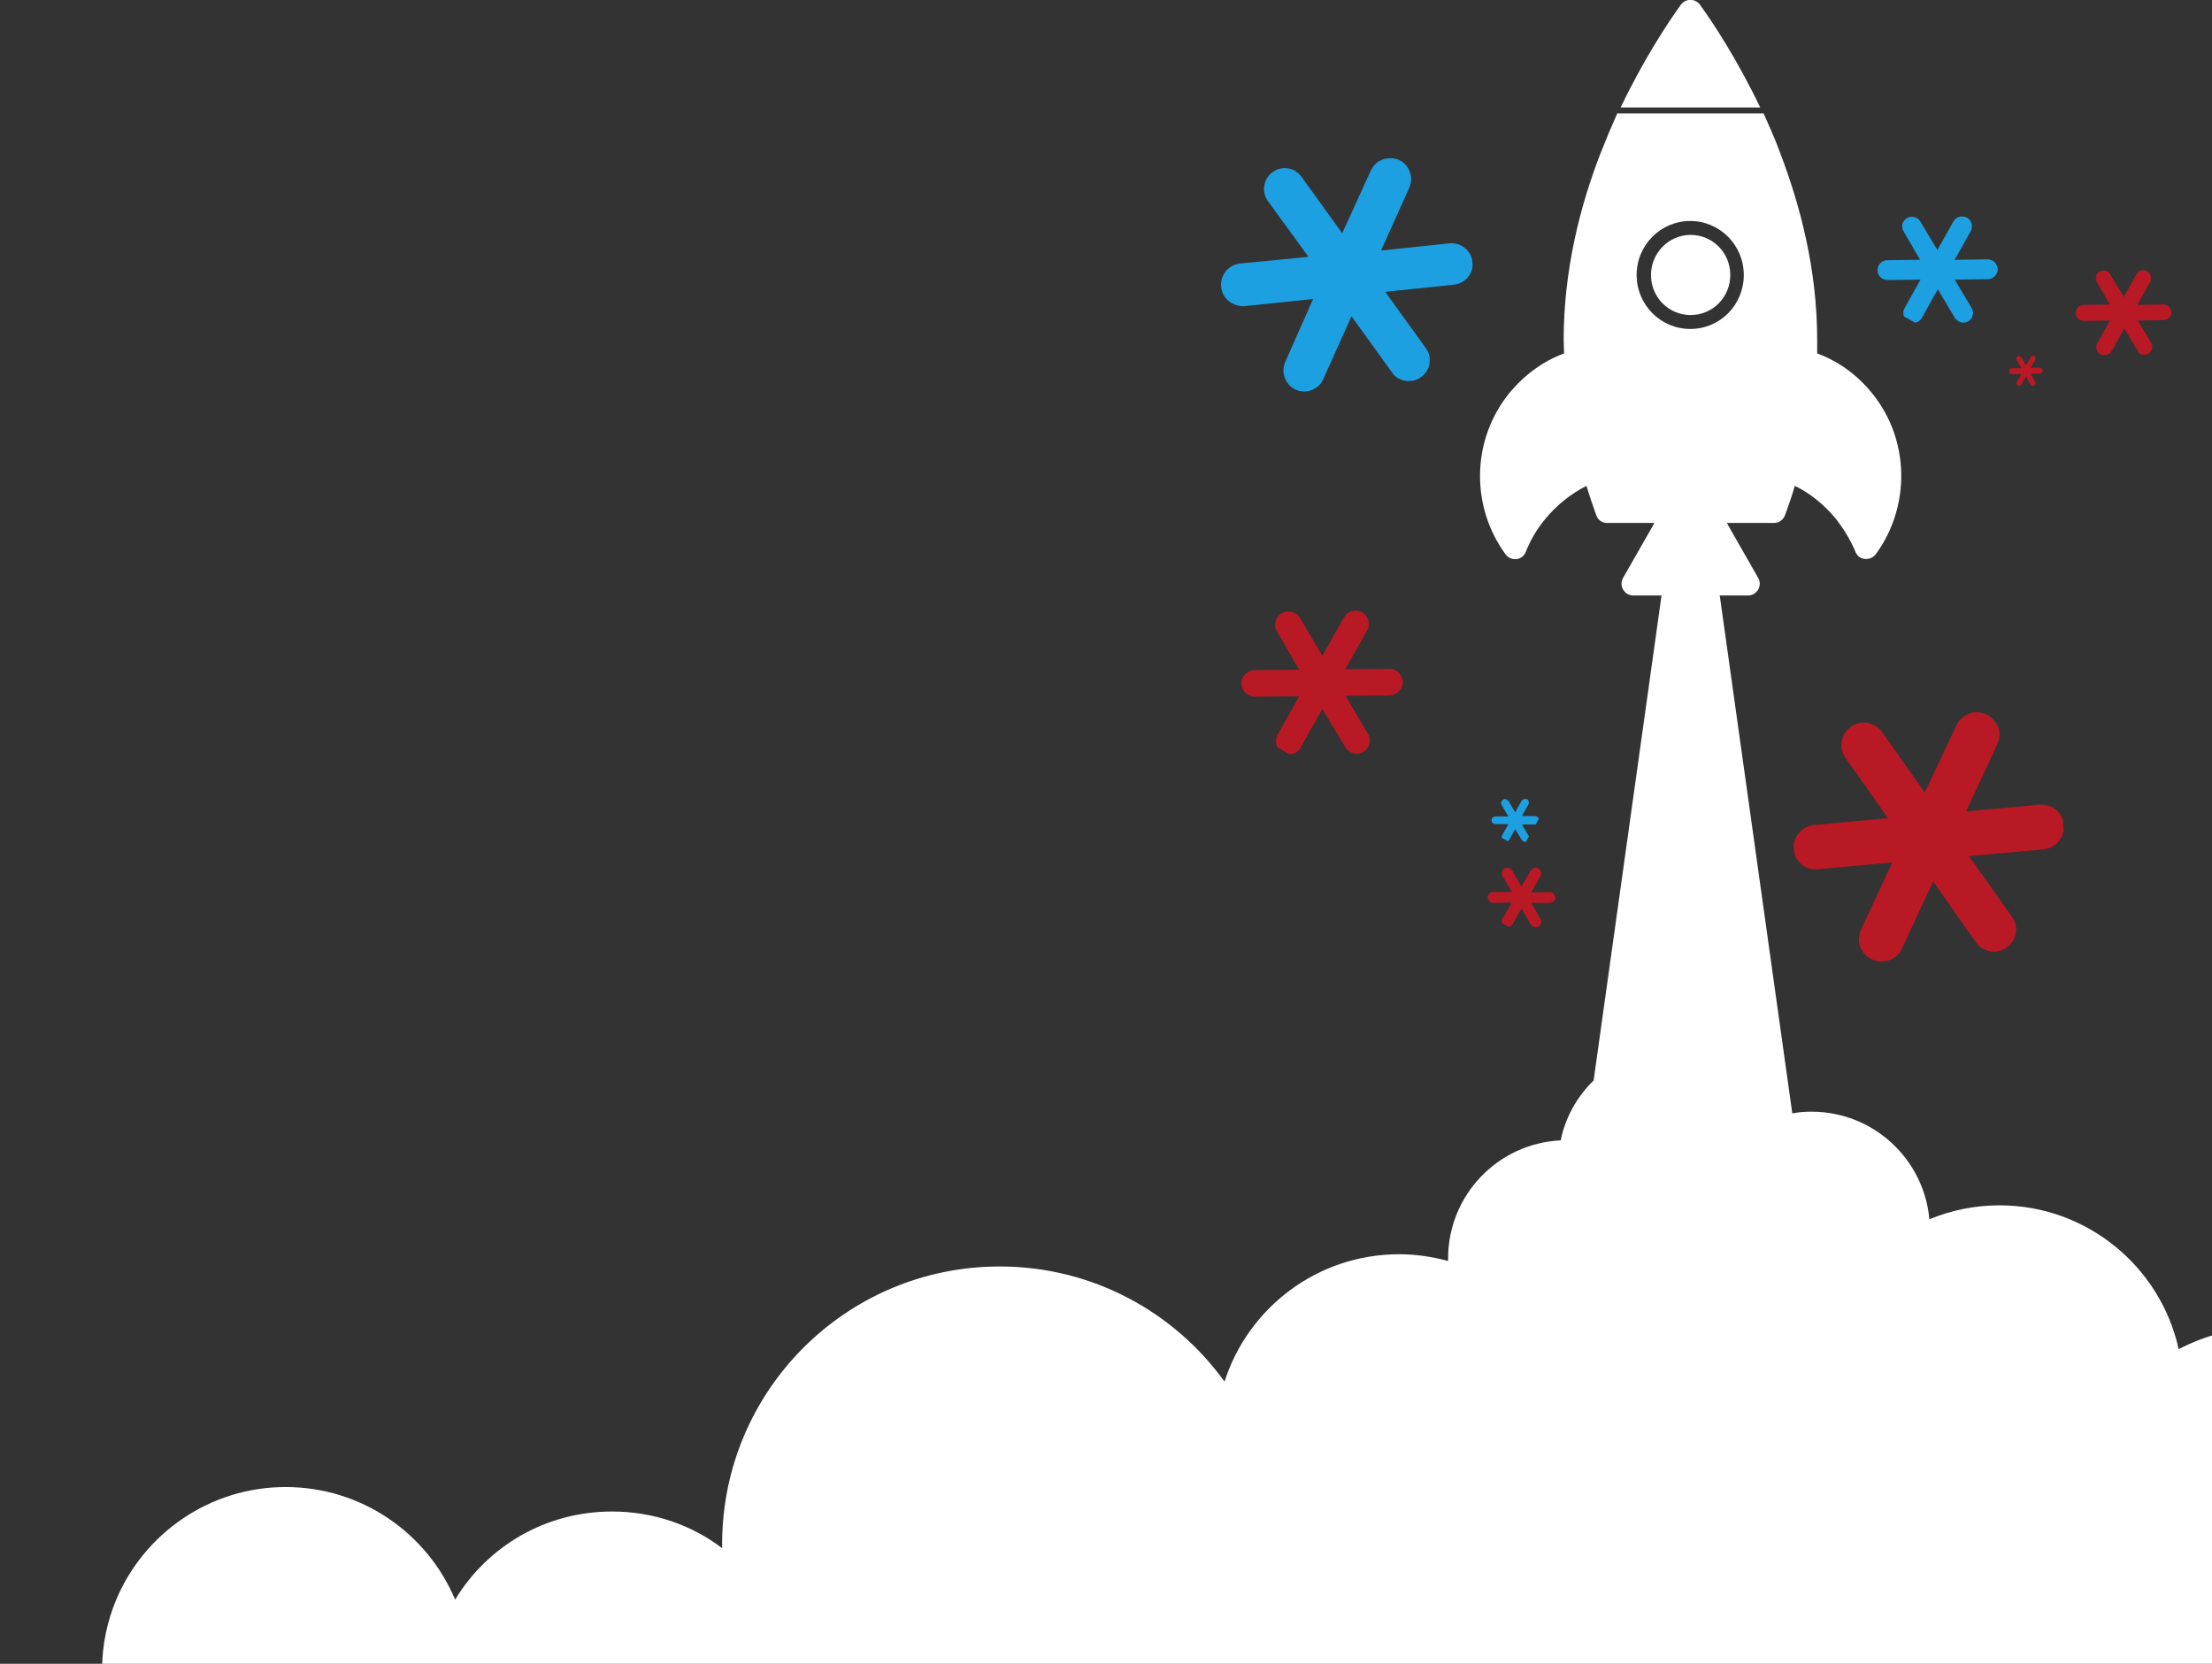 <svg xmlns="http://www.w3.org/2000/svg" xmlns:xlink="http://www.w3.org/1999/xlink" id="Livello_1" x="0px" y="0px" viewBox="0 0 524.4 394.5" style="enable-background:new 0 0 524.4 394.5;" xml:space="preserve"><rect x="0" y="0" width="524.4" height="394.5" fill="#333333" stroke="none"/><style type="text/css">	.st0{clip-path:url(#SVGID_2_);}	.st1{clip-path:url(#SVGID_4_);}	.st2{clip-path:url(#SVGID_6_);}	.st3{fill-rule:evenodd;clip-rule:evenodd;fill:#B81924;}	.st4{clip-path:url(#SVGID_8_);}	.st5{clip-path:url(#SVGID_10_);}	.st6{clip-path:url(#SVGID_12_);}	.st7{fill:#FFFFFF;}	.st8{clip-path:url(#SVGID_14_);}	.st9{clip-path:url(#SVGID_16_);}	.st10{clip-path:url(#SVGID_18_);}	.st11{clip-path:url(#SVGID_20_);}	.st12{clip-path:url(#SVGID_22_);}	.st13{clip-path:url(#SVGID_24_);}	.st14{clip-path:url(#SVGID_26_);}	.st15{clip-path:url(#SVGID_28_);}	.st16{clip-path:url(#SVGID_30_);}	.st17{clip-path:url(#SVGID_32_);}	.st18{clip-path:url(#SVGID_34_);}	.st19{clip-path:url(#SVGID_36_);}	.st20{fill-rule:evenodd;clip-rule:evenodd;fill:#1CA0E2;}	.st21{clip-path:url(#SVGID_38_);}	.st22{clip-path:url(#SVGID_40_);}	.st23{clip-path:url(#SVGID_42_);}	.st24{clip-path:url(#SVGID_44_);}	.st25{clip-path:url(#SVGID_46_);}	.st26{clip-path:url(#SVGID_48_);}	.st27{clip-path:url(#SVGID_50_);}	.st28{clip-path:url(#SVGID_52_);}	.st29{clip-path:url(#SVGID_54_);}	.st30{fill:#606060;}	.st31{clip-path:url(#SVGID_56_);}	.st32{clip-path:url(#SVGID_58_);}	.st33{clip-path:url(#SVGID_60_);}	.st34{clip-path:url(#SVGID_62_);}	.st35{clip-path:url(#SVGID_64_);}	.st36{clip-path:url(#SVGID_66_);}	.st37{clip-path:url(#SVGID_68_);}	.st38{clip-path:url(#SVGID_70_);}	.st39{clip-path:url(#SVGID_72_);}	.st40{clip-path:url(#SVGID_74_);}	.st41{clip-path:url(#SVGID_76_);}	.st42{clip-path:url(#SVGID_78_);}	.st43{clip-path:url(#SVGID_80_);}	.st44{clip-path:url(#SVGID_82_);}	.st45{clip-path:url(#SVGID_84_);}	.st46{clip-path:url(#SVGID_86_);}	.st47{clip-path:url(#SVGID_88_);}	.st48{clip-path:url(#SVGID_90_);}	.st49{clip-path:url(#SVGID_92_);}	.st50{clip-path:url(#SVGID_94_);}	.st51{clip-path:url(#SVGID_96_);}	.st52{clip-path:url(#SVGID_98_);}	.st53{clip-path:url(#SVGID_100_);}	.st54{clip-path:url(#SVGID_102_);}	.st55{clip-path:url(#SVGID_104_);}	.st56{fill:none;}	.st57{fill:#B81924;}</style><g>	<g>		<defs>			<rect id="SVGID_1_" x="-1189.1" y="955.7" width="357.3" height="100.7"></rect>		</defs>		<clipPath id="SVGID_2_">			<use xlink:href="#SVGID_1_" style="overflow:visible;"></use>		</clipPath>		<g class="st0">			<g>				<g>					<defs>													<rect id="SVGID_3_" x="-1188.5" y="951.1" transform="matrix(0.49 -0.872 0.872 0.49 -1522.312 -138.718)" width="617.4" height="562.5"></rect>					</defs>					<clipPath id="SVGID_4_">						<use xlink:href="#SVGID_3_" style="overflow:visible;"></use>					</clipPath>					<g class="st1">						<g>							<g>								<defs>																			<rect id="SVGID_5_" x="-1188.5" y="951.1" transform="matrix(0.49 -0.872 0.872 0.49 -1522.312 -138.718)" width="617.4" height="562.5"></rect>								</defs>								<clipPath id="SVGID_6_">									<use xlink:href="#SVGID_5_" style="overflow:visible;"></use>								</clipPath>								<g class="st2">									<path class="st3" d="M-1030.9,1501.3c-24.6-13.8-33.4-45.4-19.6-69.9l82.8-147.2l-168.8,2.1c-28,0.4-51.2-22.6-51.6-50.6          c-0.2-28.3,22.3-51.4,50.9-51.4l168.7-1.8l-85.7-145.7c-6.7-11.7-9.1-25.1-5.6-38.8c3.5-12.9,12-24.3,23.4-31.2          c11.3-6.9,25.2-8.6,38.6-5.2c13.1,3.2,24.3,12,31.2,23.4l86,145.1l82.6-146.9c13.8-24.6,45-33.6,69.6-19.7          c24.3,13.7,33.1,45.2,19.3,69.8l-83,147.5l169.6-2.1c13.5-0.3,26.3,4.8,36.2,14.6c9.6,9.5,14.9,22.1,15.6,35.7          c0.3,13.5-5.3,26.5-14.6,36.2c-9.5,9.6-22.6,15.1-36.1,15.4l-169.1,1.9l86,145.1c14.5,24.3,6.2,55.4-18.2,69.9          c-11.7,6.7-25.1,9.1-38.6,5.2c-13.1-3.2-24.3-12-31.2-23.4l-86.2-144.8l-83,147.5C-975.1,1506.1-1006.6,1515-1030.9,1501.3          z"></path>								</g>							</g>						</g>					</g>				</g>			</g>		</g>	</g></g><g>	<g>		<defs>							<rect id="SVGID_7_" x="427.9" y="165.7" transform="matrix(0.825 -0.566 0.566 0.825 -32.071 293.393)" width="58.6" height="65.4"></rect>		</defs>		<clipPath id="SVGID_8_">			<use xlink:href="#SVGID_7_" style="overflow:visible;"></use>		</clipPath>		<g class="st4">			<g>				<g>					<defs>													<rect id="SVGID_9_" x="425.2" y="169.4" transform="matrix(0.996 -8.849051e-02 8.849051e-02 0.996 -15.777 41.237)" width="64.1" height="58.3"></rect>					</defs>					<clipPath id="SVGID_10_">						<use xlink:href="#SVGID_9_" style="overflow:visible;"></use>					</clipPath>					<g class="st5">						<g>							<g>								<defs>																			<rect id="SVGID_11_" x="425.2" y="169.4" transform="matrix(0.996 -8.849051e-02 8.849051e-02 0.996 -15.777 41.237)" width="64.1" height="58.3"></rect>								</defs>								<clipPath id="SVGID_12_">									<use xlink:href="#SVGID_11_" style="overflow:visible;"></use>								</clipPath>								<g class="st6">									<path class="st3" d="M425.2,201.4c-0.2-2.9,1.9-5.5,4.9-5.8l17.5-1.6l-10.1-14.3c-1.7-2.3-1.1-5.7,1.3-7.4          c2.4-1.7,5.7-1.1,7.4,1.3l10.1,14.3l7.5-15.9c0.6-1.3,1.6-2.2,3-2.8c1.3-0.5,2.8-0.4,4.1,0.2c1.2,0.5,2.2,1.7,2.8,3          c0.5,1.3,0.4,2.8-0.2,4.1l-7.4,15.9l17.5-1.6c2.9-0.2,5.5,1.9,5.7,4.8c0.2,2.9-1.9,5.5-4.9,5.8l-17.6,1.6l10.2,14.4          c0.8,1.1,1.1,2.5,0.9,3.9c-0.3,1.4-1,2.6-2.2,3.4c-1.1,0.8-2.6,1.1-3.9,0.9c-1.4-0.3-2.7-1.1-3.4-2.2l-10.1-14.4l-7.4,15.9          c-1.2,2.7-4.4,3.8-7.1,2.6c-1.3-0.6-2.2-1.6-2.8-3c-0.5-1.3-0.4-2.8,0.2-4.1l7.4-15.9l-17.6,1.6          C428.1,206.5,425.5,204.3,425.2,201.4z"></path>								</g>							</g>						</g>					</g>				</g>			</g>		</g>	</g></g><path class="st7" d="M391.4,65.2c0-5.2,4.2-9.5,9.4-9.5c5.2,0,9.4,4.2,9.4,9.5s-4.2,9.5-9.4,9.5C395.6,74.7,391.4,70.5,391.4,65.2 L391.4,65.2z"></path><path class="st7" d="M384.2,25.5c5.5-11.5,11.2-20.1,14.3-24.4c1.1-1.5,3.4-1.5,4.5,0c3.1,4.3,8.8,12.9,14.3,24.4H384.2L384.2,25.5z "></path><g>	<g>		<defs>			<rect id="SVGID_13_" x="491.4" y="63.7" width="24" height="21.3"></rect>		</defs>		<clipPath id="SVGID_14_">			<use xlink:href="#SVGID_13_" style="overflow:visible;"></use>		</clipPath>		<g class="st8">			<g>				<g>					<defs>													<rect id="SVGID_15_" x="492" y="63.9" transform="matrix(0.49 -0.872 0.872 0.49 191.712 476.72)" width="23" height="21"></rect>					</defs>					<clipPath id="SVGID_16_">						<use xlink:href="#SVGID_15_" style="overflow:visible;"></use>					</clipPath>					<g class="st9">						<g>							<g>								<defs>																			<rect id="SVGID_17_" x="492" y="63.9" transform="matrix(0.49 -0.872 0.872 0.49 191.712 476.72)" width="23" height="21"></rect>								</defs>								<clipPath id="SVGID_18_">									<use xlink:href="#SVGID_17_" style="overflow:visible;"></use>								</clipPath>								<g class="st10">									<path class="st3" d="M497.9,84c-0.9-0.5-1.2-1.7-0.7-2.6l3-5.4l-6.2,0.1c-1,0-1.9-0.8-1.9-1.9c0-1,0.8-1.9,1.9-1.9l6.2-0.1          l-3.1-5.3c-0.2-0.4-0.3-0.9-0.2-1.4c0.1-0.5,0.4-0.9,0.9-1.1c0.4-0.3,0.9-0.3,1.4-0.2c0.5,0.1,0.9,0.4,1.1,0.9l3.2,5.3          l3-5.4c0.5-0.9,1.7-1.2,2.5-0.7c0.9,0.5,1.2,1.7,0.7,2.6l-3,5.4l6.2-0.1c0.5,0,1,0.2,1.3,0.5c0.3,0.3,0.5,0.8,0.6,1.3          c0,0.5-0.2,1-0.5,1.3s-0.8,0.6-1.3,0.6l-6.2,0.1l3.2,5.3c0.5,0.9,0.2,2-0.7,2.6c-0.4,0.2-0.9,0.3-1.4,0.2s-0.9-0.4-1.1-0.9          l-3.2-5.3l-3,5.4C499.9,84.2,498.8,84.5,497.9,84z"></path>								</g>							</g>						</g>					</g>				</g>			</g>		</g>	</g></g><g>	<g>		<defs>			<rect id="SVGID_19_" x="294.1" y="143.7" width="40" height="36"></rect>		</defs>		<clipPath id="SVGID_20_">			<use xlink:href="#SVGID_19_" style="overflow:visible;"></use>		</clipPath>		<g class="st11">			<g>				<g>					<defs>													<rect id="SVGID_21_" x="294.6" y="144.1" transform="matrix(0.49 -0.872 0.872 0.49 18.973 355.719)" width="38" height="35"></rect>					</defs>					<clipPath id="SVGID_22_">						<use xlink:href="#SVGID_21_" style="overflow:visible;"></use>					</clipPath>					<g class="st12">						<g>							<g>								<defs>																			<rect id="SVGID_23_" x="294.6" y="144.1" transform="matrix(0.49 -0.872 0.872 0.49 18.973 355.719)" width="38" height="35"></rect>								</defs>								<clipPath id="SVGID_24_">									<use xlink:href="#SVGID_23_" style="overflow:visible;"></use>								</clipPath>								<g class="st13">									<path class="st3" d="M304.1,178.5c-1.5-0.9-2.1-2.8-1.2-4.3l5.1-9.1l-10.5,0.1c-1.7,0-3.2-1.4-3.2-3.1          c0-1.8,1.4-3.2,3.2-3.2l10.5-0.1l-5.3-9.1c-0.4-0.7-0.6-1.6-0.3-2.4c0.2-0.8,0.7-1.5,1.5-1.9c0.7-0.4,1.6-0.5,2.4-0.3          s1.5,0.7,1.9,1.4l5.3,9l5.1-9.1c0.9-1.5,2.8-2.1,4.3-1.2c1.5,0.8,2.1,2.8,1.2,4.3l-5.2,9.2l10.5-0.1c0.8,0,1.6,0.3,2.2,0.9          c0.6,0.6,0.9,1.4,1,2.2c0,0.8-0.3,1.6-0.9,2.2c-0.6,0.6-1.4,0.9-2.2,1L319,165l5.3,9c0.9,1.5,0.4,3.4-1.1,4.3          c-0.7,0.4-1.6,0.6-2.4,0.3c-0.8-0.2-1.5-0.8-1.9-1.5l-5.4-9l-5.2,9.2C307.6,178.8,305.6,179.3,304.1,178.5z"></path>								</g>							</g>						</g>					</g>				</g>			</g>		</g>	</g></g><g>	<g>		<defs>			<rect id="SVGID_25_" x="351.4" y="205" width="17.3" height="16"></rect>		</defs>		<clipPath id="SVGID_26_">			<use xlink:href="#SVGID_25_" style="overflow:visible;"></use>		</clipPath>		<g class="st14">			<g>				<g>					<defs>													<rect id="SVGID_27_" x="352.8" y="205.1" transform="matrix(0.49 -0.872 0.872 0.49 -1.421 422.789)" width="16" height="15"></rect>					</defs>					<clipPath id="SVGID_28_">						<use xlink:href="#SVGID_27_" style="overflow:visible;"></use>					</clipPath>					<g class="st15">						<g>							<g>								<defs>																			<rect id="SVGID_29_" x="352.8" y="205.1" transform="matrix(0.49 -0.872 0.872 0.49 -1.421 422.789)" width="16" height="15"></rect>								</defs>								<clipPath id="SVGID_30_">									<use xlink:href="#SVGID_29_" style="overflow:visible;"></use>								</clipPath>								<g class="st16">									<path class="st3" d="M356.7,219.6c-0.6-0.4-0.9-1.2-0.5-1.8l2.2-3.8l-4.4,0.1c-0.7,0-1.3-0.6-1.3-1.3          c0-0.7,0.6-1.3,1.3-1.3h4.4l-2.2-3.8c-0.2-0.3-0.2-0.7-0.1-1s0.3-0.6,0.6-0.8c0.3-0.2,0.7-0.2,1-0.1s0.6,0.3,0.8,0.6          l2.2,3.8l2.2-3.8c0.4-0.6,1.2-0.9,1.8-0.5c0.6,0.4,0.9,1.2,0.5,1.8l-2.2,3.9l4.4-0.1c0.4,0,0.7,0.1,0.9,0.4          c0.2,0.2,0.4,0.6,0.4,0.9s-0.1,0.7-0.4,0.9c-0.2,0.2-0.6,0.4-0.9,0.4H363l2.2,3.8c0.4,0.6,0.2,1.4-0.5,1.8          c-0.3,0.2-0.7,0.2-1,0.1s-0.6-0.3-0.8-0.6l-2.2-3.8l-2.2,3.9C358.1,219.7,357.3,220,356.7,219.6z"></path>								</g>							</g>						</g>					</g>				</g>			</g>		</g>	</g></g><g>	<g>		<defs>			<rect id="SVGID_31_" x="444.7" y="50.3" width="29.3" height="26.7"></rect>		</defs>		<clipPath id="SVGID_32_">			<use xlink:href="#SVGID_31_" style="overflow:visible;"></use>		</clipPath>		<g class="st17">			<g>				<g>					<defs>													<rect id="SVGID_33_" x="445.5" y="50.7" transform="matrix(0.49 -0.872 0.872 0.49 178.625 432.897)" width="28" height="26"></rect>					</defs>					<clipPath id="SVGID_34_">						<use xlink:href="#SVGID_33_" style="overflow:visible;"></use>					</clipPath>					<g class="st18">						<g>							<g>								<defs>																			<rect id="SVGID_35_" x="445.5" y="50.7" transform="matrix(0.49 -0.872 0.872 0.49 178.625 432.897)" width="28" height="26"></rect>								</defs>								<clipPath id="SVGID_36_">									<use xlink:href="#SVGID_35_" style="overflow:visible;"></use>								</clipPath>								<g class="st19">									<path class="st20" d="M452.4,76.3c-1.1-0.6-1.5-2.1-0.9-3.2l3.8-6.8l-7.8,0.1c-1.3,0-2.4-1-2.4-2.3s1-2.4,2.3-2.4l7.8-0.1          l-3.9-6.7c-0.3-0.5-0.4-1.2-0.3-1.8c0.2-0.6,0.6-1.1,1.1-1.4s1.2-0.4,1.8-0.2c0.6,0.1,1.1,0.6,1.4,1.1l4,6.7l3.8-6.8          c0.6-1.1,2.1-1.5,3.2-0.9s1.5,2.1,0.9,3.2l-3.8,6.8l7.8-0.1c0.6,0,1.2,0.2,1.7,0.7c0.4,0.4,0.7,1,0.7,1.6s-0.2,1.2-0.7,1.7          c-0.4,0.4-1,0.7-1.7,0.7l-7.8,0.1l4,6.7c0.7,1.1,0.3,2.6-0.8,3.2c-0.5,0.3-1.2,0.4-1.8,0.2c-0.6-0.2-1.1-0.6-1.4-1.1          l-4-6.7l-3.8,6.8C455,76.5,453.5,76.9,452.4,76.3z"></path>								</g>							</g>						</g>					</g>				</g>			</g>		</g>	</g></g><g>	<g>		<defs>			<rect id="SVGID_37_" x="475.4" y="83.7" width="9.3" height="8"></rect>		</defs>		<clipPath id="SVGID_38_">			<use xlink:href="#SVGID_37_" style="overflow:visible;"></use>		</clipPath>		<g class="st21">			<g>				<g>					<defs>													<rect id="SVGID_39_" x="476.2" y="84.4" transform="matrix(0.49 -0.872 0.872 0.49 168.342 463.493)" width="8" height="7"></rect>					</defs>					<clipPath id="SVGID_40_">						<use xlink:href="#SVGID_39_" style="overflow:visible;"></use>					</clipPath>					<g class="st22">						<g>							<g>								<defs>																			<rect id="SVGID_41_" x="476.2" y="84.4" transform="matrix(0.49 -0.872 0.872 0.49 168.342 463.493)" width="8" height="7"></rect>								</defs>								<clipPath id="SVGID_42_">									<use xlink:href="#SVGID_41_" style="overflow:visible;"></use>								</clipPath>								<g class="st23">									<path class="st3" d="M478.4,91.5c-0.3-0.2-0.4-0.6-0.3-0.9l1.1-1.9H477c-0.4,0-0.7-0.3-0.7-0.7s0.3-0.7,0.7-0.7h2.2          l-1.1-1.9c-0.1-0.2-0.1-0.3-0.1-0.5s0.2-0.3,0.3-0.4c0.1-0.1,0.3-0.1,0.5-0.1s0.3,0.2,0.4,0.3l1.1,1.9l1.1-1.9          c0.2-0.3,0.6-0.4,0.9-0.3c0.3,0.2,0.4,0.6,0.2,0.9l-1.1,1.9h2.2c0.2,0,0.3,0.1,0.5,0.2c0.1,0.1,0.2,0.3,0.2,0.5          s-0.1,0.3-0.2,0.5c-0.1,0.1-0.3,0.2-0.5,0.2h-2.2l1.1,1.9c0.2,0.3,0.1,0.7-0.2,0.9c-0.2,0.1-0.3,0.1-0.5,0.1          s-0.3-0.2-0.4-0.3l-1.1-1.9l-1.1,1.9C479.1,91.5,478.7,91.7,478.4,91.5z"></path>								</g>							</g>						</g>					</g>				</g>			</g>		</g>	</g></g><g>	<g>		<defs>			<rect id="SVGID_43_" x="352.7" y="189" width="13.3" height="10.7"></rect>		</defs>		<clipPath id="SVGID_44_">			<use xlink:href="#SVGID_43_" style="overflow:visible;"></use>		</clipPath>		<g class="st24">			<g>				<g>					<defs>													<rect id="SVGID_45_" x="353.7" y="189.3" transform="matrix(0.49 -0.872 0.872 0.49 13.68 412.084)" width="11" height="10"></rect>					</defs>					<clipPath id="SVGID_46_">						<use xlink:href="#SVGID_45_" style="overflow:visible;"></use>					</clipPath>					<g class="st25">						<g>							<g>								<defs>																			<rect id="SVGID_47_" x="353.7" y="189.3" transform="matrix(0.49 -0.872 0.872 0.49 13.68 412.084)" width="11" height="10"></rect>								</defs>								<clipPath id="SVGID_48_">									<use xlink:href="#SVGID_47_" style="overflow:visible;"></use>								</clipPath>								<g class="st26">									<path class="st20" d="M356.5,199.4c-0.4-0.3-0.6-0.8-0.4-1.3l1.5-2.7h-3.1c-0.5,0-0.9-0.4-0.9-0.9s0.4-0.9,0.9-0.9h3.1          l-1.6-2.7c-0.1-0.2-0.2-0.5-0.1-0.7s0.2-0.4,0.4-0.6c0.2-0.1,0.5-0.2,0.7-0.1c0.2,0.1,0.4,0.2,0.6,0.4l1.6,2.7l1.5-2.7          c0.3-0.4,0.8-0.6,1.3-0.4c0.4,0.2,0.6,0.8,0.3,1.3l-1.5,2.7h3.1c0.2,0,0.5,0.1,0.7,0.3s0.3,0.4,0.3,0.7          c0,0.2-0.1,0.5-0.3,0.7c-0.2,0.2-0.4,0.3-0.7,0.3h-3.1l1.6,2.7c0.3,0.4,0.1,1-0.3,1.3c-0.2,0.1-0.5,0.2-0.7,0.1          c-0.2-0.1-0.4-0.2-0.6-0.4l-1.6-2.6l-1.5,2.7C357.5,199.5,357,199.7,356.5,199.4z"></path>								</g>							</g>						</g>					</g>				</g>			</g>		</g>	</g></g><g>	<g>		<defs>			<rect id="SVGID_49_" x="289.4" y="37.2" width="60.3" height="56"></rect>		</defs>		<clipPath id="SVGID_50_">			<use xlink:href="#SVGID_49_" style="overflow:visible;"></use>		</clipPath>		<g class="st27">			<g>				<g>					<defs>													<rect id="SVGID_51_" x="289.3" y="37.7" transform="matrix(0.995 -0.102 0.102 0.995 -4.964 32.798)" width="59.8" height="54.7"></rect>					</defs>					<clipPath id="SVGID_52_">						<use xlink:href="#SVGID_51_" style="overflow:visible;"></use>					</clipPath>					<g class="st28">						<g>							<g>								<defs>																			<rect id="SVGID_53_" x="289.3" y="37.7" transform="matrix(0.995 -0.102 0.102 0.995 -4.964 32.798)" width="59.8" height="54.7"></rect>								</defs>								<clipPath id="SVGID_54_">									<use xlink:href="#SVGID_53_" style="overflow:visible;"></use>								</clipPath>								<g class="st29">									<path class="st20" d="M289.5,68c-0.3-2.7,1.7-5.2,4.4-5.5l16.3-1.6l-9.6-13.2c-1.6-2.2-1.1-5.3,1.1-6.9s5.3-1.1,6.9,1.2          l9.6,13.3l6.8-14.9c0.6-1.2,1.5-2.1,2.8-2.6c1.2-0.4,2.6-0.4,3.8,0.1c1.2,0.5,2.1,1.5,2.6,2.8c0.5,1.2,0.4,2.6-0.1,3.8          l-6.7,14.9l16.2-1.7c2.7-0.3,5.2,1.7,5.5,4.4c0.3,2.7-1.7,5.1-4.4,5.4l-16.3,1.7l9.6,13.3c0.8,1,1.1,2.4,0.9,3.7          s-0.9,2.4-2,3.2c-1,0.8-2.4,1.1-3.7,0.9c-1.3-0.2-2.5-0.9-3.2-2L320.4,75l-6.7,14.9c-1.1,2.5-4,3.6-6.5,2.5          c-1.2-0.5-2.1-1.5-2.6-2.8c-0.5-1.2-0.4-2.6,0.1-3.8l6.6-14.9L295,72.6C292.2,72.7,289.7,70.7,289.5,68z"></path>								</g>							</g>						</g>					</g>				</g>			</g>		</g>	</g></g><rect x="-1756" y="-288.2" class="st30" width="1201" height="785"></rect><path class="st7" d="M-1051.8,65.2c0-5.2,4.2-9.5,9.4-9.5c5.2,0,9.4,4.2,9.4,9.5s-4.2,9.5-9.4,9.5 C-1047.6,74.7-1051.8,70.5-1051.8,65.2"></path><path class="st7" d="M-1059,25.5c5.5-11.5,11.2-20.1,14.3-24.4c1.1-1.5,3.4-1.5,4.5,0c3.1,4.3,8.8,12.9,14.3,24.4H-1059"></path><g>	<g>		<defs>			<rect id="SVGID_55_" x="-1419" y="26.6" width="556.1" height="369.5"></rect>		</defs>		<clipPath id="SVGID_56_">			<use xlink:href="#SVGID_55_" style="overflow:visible;"></use>		</clipPath>		<g class="st31">			<path class="st7" d="M-1029.8,65.2c0-7.1-5.7-12.8-12.7-12.8s-12.7,5.7-12.7,12.8s5.7,12.8,12.7,12.8    C-1035.4,78-1029.8,72.3-1029.8,65.2z M-1375.5,352.6c18.1,0,33.6,11,40.2,26.7c7.6-12.6,21.4-20.9,37.2-20.9    c9.8,0,18.9,3.2,26.1,8.7c0-0.3,0-0.7,0-1c0-36.3,29.4-65.8,65.8-65.8c22,0,41.4,10.8,53.3,27.3c5.6-17.5,22-30.2,41.4-30.2    c4,0,7.9,0.6,11.6,1.6c0-0.2,0-0.4,0-0.6c0-15,11.8-27.3,26.7-28c1.1-5.5,3.9-10.4,7.8-14.2l16.1-115h-6.7    c-2.1,0-3.5-2.3-2.4-4.2l6.8-11.9l0.6-1.1h-11.2c-1.2,0-2.2-0.7-2.6-1.9c-0.8-2.2-1.6-4.6-2.3-6.9c-3.7,1.9-7,4.5-9.8,7.9    c-2,2.4-3.5,5-4.6,7.8c-0.8,2-3.5,2.3-4.8,0.5c-8.2-11.2-8.2-27,1-38.3c3.6-4.3,8-7.5,12.9-9.3c0-1-0.1-2.1-0.1-3.2    c0-16.3,3.8-31.6,8.8-44.4c1.3-3.3,2.6-6.4,3.9-9.3h34.7c1.3,2.9,2.7,6,3.9,9.3c4.9,12.8,8.8,28,8.8,44.4c0,1.1,0,2.1,0,3.2    c4.9,1.8,9.4,5,12.9,9.3c9.2,11.2,9.2,27.1,1,38.3c-1.3,1.7-4,1.5-4.8-0.5c-1.1-2.7-2.7-5.3-4.6-7.8c-2.8-3.4-6.1-6.1-9.8-7.9    c-0.7,2.4-1.5,4.7-2.3,6.9c-0.4,1.1-1.4,1.9-2.6,1.9h-11.2l0.6,1.1l6.8,11.9c1.1,1.9-0.3,4.2-2.4,4.2h-6.7l17.2,122.8    c1.5-0.3,3-0.4,4.6-0.4c14.6,0,26.6,11.2,27.9,25.5c5.1-2.1,10.7-3.3,16.6-3.3c20.8,0,38.2,14.6,42.5,34.1    c6.3-3.3,13.4-5.2,21-5.1c23.9,0.3,42.9,20.2,42.9,44V396H-1419C-1419,372.1-1399.5,352.6-1375.5,352.6"></path>		</g>	</g></g><g>	<g>		<defs>			<rect id="SVGID_57_" x="-951.8" y="63.7" width="24" height="21.3"></rect>		</defs>		<clipPath id="SVGID_58_">			<use xlink:href="#SVGID_57_" style="overflow:visible;"></use>		</clipPath>		<g class="st32">			<g>				<g>					<defs>													<rect id="SVGID_59_" x="-951.2" y="63.9" transform="matrix(0.49 -0.872 0.872 0.49 -543.736 -781.011)" width="23" height="21"></rect>					</defs>					<clipPath id="SVGID_60_">						<use xlink:href="#SVGID_59_" style="overflow:visible;"></use>					</clipPath>					<g class="st33">						<g>							<g>								<defs>																			<rect id="SVGID_61_" x="-951.2" y="63.9" transform="matrix(0.49 -0.872 0.872 0.49 -543.736 -781.011)" width="23" height="21"></rect>								</defs>								<clipPath id="SVGID_62_">									<use xlink:href="#SVGID_61_" style="overflow:visible;"></use>								</clipPath>								<g class="st34">									<path class="st3" d="M-945.3,84c-0.9-0.5-1.2-1.7-0.7-2.6l3-5.4l-6.2,0.1c-1,0-1.9-0.8-1.9-1.9c0-1,0.8-1.9,1.9-1.9          l6.2-0.1l-3.1-5.3c-0.2-0.4-0.3-0.9-0.2-1.4c0.1-0.5,0.4-0.9,0.9-1.1c0.4-0.3,0.9-0.3,1.4-0.2c0.5,0.1,0.9,0.4,1.1,0.9          l3.2,5.3l3-5.4c0.5-0.9,1.7-1.2,2.5-0.7c0.9,0.5,1.2,1.7,0.7,2.6l-3,5.4l6.2-0.1c0.5,0,1,0.2,1.3,0.5          c0.3,0.3,0.5,0.8,0.6,1.3c0,0.5-0.2,1-0.5,1.3c-0.3,0.3-0.8,0.6-1.3,0.6l-6.2,0.1l3.2,5.3c0.5,0.9,0.2,2-0.7,2.6          c-0.4,0.2-0.9,0.3-1.4,0.2s-0.9-0.4-1.1-0.9l-3.2-5.3l-3,5.4C-943.3,84.2-944.4,84.5-945.3,84z"></path>								</g>							</g>						</g>					</g>				</g>			</g>		</g>	</g></g><g>	<g>		<defs>			<rect id="SVGID_63_" x="-1149.1" y="143.7" width="40" height="36"></rect>		</defs>		<clipPath id="SVGID_64_">			<use xlink:href="#SVGID_63_" style="overflow:visible;"></use>		</clipPath>		<g class="st35">			<g>				<g>					<defs>													<rect id="SVGID_65_" x="-1148.6" y="144.1" transform="matrix(0.49 -0.872 0.872 0.49 -716.646 -902.109)" width="38" height="35"></rect>					</defs>					<clipPath id="SVGID_66_">						<use xlink:href="#SVGID_65_" style="overflow:visible;"></use>					</clipPath>					<g class="st36">						<g>							<g>								<defs>																			<rect id="SVGID_67_" x="-1148.6" y="144.1" transform="matrix(0.49 -0.872 0.872 0.49 -716.646 -902.109)" width="38" height="35"></rect>								</defs>								<clipPath id="SVGID_68_">									<use xlink:href="#SVGID_67_" style="overflow:visible;"></use>								</clipPath>								<g class="st37">									<path class="st3" d="M-1139.1,178.5c-1.5-0.9-2.1-2.8-1.2-4.3l5.1-9.1l-10.5,0.1c-1.7,0-3.2-1.4-3.2-3.1          c0-1.8,1.4-3.2,3.2-3.2l10.5-0.1l-5.3-9.1c-0.4-0.7-0.6-1.6-0.3-2.4c0.2-0.8,0.7-1.5,1.5-1.9c0.7-0.4,1.6-0.5,2.4-0.3          c0.8,0.2,1.5,0.7,1.9,1.4l5.3,9l5.1-9.1c0.9-1.5,2.8-2.1,4.3-1.2c1.5,0.8,2.1,2.8,1.2,4.3l-5.2,9.2l10.5-0.1          c0.8,0,1.6,0.3,2.2,0.9c0.6,0.6,0.9,1.4,1,2.2c0,0.8-0.3,1.6-0.9,2.2c-0.6,0.6-1.4,0.9-2.2,1l-10.5,0.1l5.3,9          c0.9,1.5,0.4,3.4-1.1,4.3c-0.7,0.4-1.6,0.6-2.4,0.3c-0.8-0.2-1.5-0.8-1.9-1.5l-5.4-9l-5.2,9.2          C-1135.6,178.8-1137.6,179.3-1139.1,178.5z"></path>								</g>							</g>						</g>					</g>				</g>			</g>		</g>	</g></g><g>	<g>		<defs>			<rect id="SVGID_69_" x="-990.5" y="157" width="90.7" height="81.3"></rect>		</defs>		<clipPath id="SVGID_70_">			<use xlink:href="#SVGID_69_" style="overflow:visible;"></use>		</clipPath>		<g class="st38">			<g>				<g>					<defs>													<rect id="SVGID_71_" x="-989.5" y="157.4" transform="matrix(0.49 -0.872 0.872 0.49 -653.973 -722.79)" width="88.9" height="80.9"></rect>					</defs>					<clipPath id="SVGID_72_">						<use xlink:href="#SVGID_71_" style="overflow:visible;"></use>					</clipPath>					<g class="st39">						<g>							<g>								<defs>																			<rect id="SVGID_73_" x="-989.5" y="157.4" transform="matrix(0.49 -0.872 0.872 0.49 -653.973 -722.79)" width="88.9" height="80.9"></rect>								</defs>								<clipPath id="SVGID_74_">									<use xlink:href="#SVGID_73_" style="overflow:visible;"></use>								</clipPath>								<g class="st40">									<path class="st3" d="M-966.8,236.6c-3.5-2-4.8-6.5-2.8-10.1l11.9-21.2l-24.3,0.3c-4,0.1-7.4-3.3-7.4-7.3          c0-4.1,3.2-7.4,7.3-7.4l24.3-0.3l-12.3-21c-1-1.7-1.3-3.6-0.8-5.6c0.5-1.9,1.7-3.5,3.4-4.5c1.6-1,3.6-1.2,5.6-0.8          c1.9,0.5,3.5,1.7,4.5,3.4L-945,183l11.9-21.2c2-3.5,6.5-4.8,10-2.8s4.8,6.5,2.8,10.1l-12,21.3l24.5-0.3          c1.9,0,3.8,0.7,5.2,2.1c1.4,1.4,2.2,3.2,2.2,5.2c0,1.9-0.8,3.8-2.1,5.2c-1.4,1.4-3.3,2.2-5.2,2.2l-24.4,0.3l12.4,20.9          c2.1,3.5,0.9,8-2.6,10.1c-1.7,1-3.6,1.3-5.6,0.8c-1.9-0.5-3.5-1.7-4.5-3.4l-12.4-20.9l-12,21.3          C-958.7,237.3-963.3,238.6-966.8,236.6z"></path>								</g>							</g>						</g>					</g>				</g>			</g>		</g>	</g></g><g>	<g>		<defs>			<rect id="SVGID_75_" x="-1091.8" y="205" width="17.3" height="16"></rect>		</defs>		<clipPath id="SVGID_76_">			<use xlink:href="#SVGID_75_" style="overflow:visible;"></use>		</clipPath>		<g class="st41">			<g>				<g>					<defs>													<rect id="SVGID_77_" x="-1090.4" y="205.1" transform="matrix(0.49 -0.872 0.872 0.49 -736.979 -835.004)" width="16" height="15"></rect>					</defs>					<clipPath id="SVGID_78_">						<use xlink:href="#SVGID_77_" style="overflow:visible;"></use>					</clipPath>					<g class="st42">						<g>							<g>								<defs>																			<rect id="SVGID_79_" x="-1090.4" y="205.1" transform="matrix(0.49 -0.872 0.872 0.49 -736.979 -835.004)" width="16" height="15"></rect>								</defs>								<clipPath id="SVGID_80_">									<use xlink:href="#SVGID_79_" style="overflow:visible;"></use>								</clipPath>								<g class="st43">									<path class="st3" d="M-1086.5,219.6c-0.6-0.4-0.9-1.2-0.5-1.8l2.2-3.8l-4.4,0.1c-0.7,0-1.3-0.6-1.3-1.3          c0-0.7,0.6-1.3,1.3-1.3h4.4l-2.2-3.8c-0.2-0.3-0.2-0.7-0.1-1c0.1-0.3,0.3-0.6,0.6-0.8c0.3-0.2,0.7-0.2,1-0.1          c0.3,0.1,0.6,0.3,0.8,0.6l2.2,3.8l2.2-3.8c0.4-0.6,1.2-0.9,1.8-0.5s0.9,1.2,0.5,1.8l-2.2,3.9l4.4-0.1          c0.4,0,0.7,0.1,0.9,0.4c0.2,0.2,0.4,0.6,0.4,0.9s-0.1,0.7-0.4,0.9c-0.2,0.2-0.6,0.4-0.9,0.4h-4.4l2.2,3.8          c0.4,0.6,0.2,1.4-0.5,1.8c-0.3,0.2-0.7,0.2-1,0.1c-0.3-0.1-0.6-0.3-0.8-0.6l-2.2-3.8l-2.2,3.9          C-1085.1,219.7-1085.9,220-1086.5,219.6z"></path>								</g>							</g>						</g>					</g>				</g>			</g>		</g>	</g></g><g>	<g>		<defs>			<rect id="SVGID_81_" x="-998.5" y="50.3" width="29.3" height="26.7"></rect>		</defs>		<clipPath id="SVGID_82_">			<use xlink:href="#SVGID_81_" style="overflow:visible;"></use>		</clipPath>		<g class="st44">			<g>				<g>					<defs>													<rect id="SVGID_83_" x="-997.7" y="50.7" transform="matrix(0.49 -0.872 0.872 0.49 -556.714 -824.773)" width="28" height="26"></rect>					</defs>					<clipPath id="SVGID_84_">						<use xlink:href="#SVGID_83_" style="overflow:visible;"></use>					</clipPath>					<g class="st45">						<g>							<g>								<defs>																			<rect id="SVGID_85_" x="-997.7" y="50.7" transform="matrix(0.49 -0.872 0.872 0.49 -556.714 -824.773)" width="28" height="26"></rect>								</defs>								<clipPath id="SVGID_86_">									<use xlink:href="#SVGID_85_" style="overflow:visible;"></use>								</clipPath>								<g class="st46">									<path class="st20" d="M-990.8,76.3c-1.1-0.6-1.5-2.1-0.9-3.2l3.8-6.8l-7.8,0.1c-1.3,0-2.4-1-2.4-2.3s1-2.4,2.3-2.4l7.8-0.1          l-3.9-6.7c-0.3-0.5-0.4-1.2-0.3-1.8c0.2-0.6,0.6-1.1,1.1-1.4s1.2-0.4,1.8-0.2c0.6,0.1,1.1,0.6,1.4,1.1l4,6.7l3.8-6.8          c0.6-1.1,2.1-1.5,3.2-0.9c1.1,0.6,1.5,2.1,0.9,3.2l-3.8,6.8l7.8-0.1c0.6,0,1.2,0.2,1.7,0.7c0.4,0.4,0.7,1,0.7,1.6          s-0.2,1.2-0.7,1.7c-0.4,0.4-1,0.7-1.7,0.7l-7.8,0.1l4,6.7c0.7,1.1,0.3,2.6-0.8,3.2c-0.5,0.3-1.2,0.4-1.8,0.2          s-1.1-0.6-1.4-1.1l-4-6.7l-3.8,6.8C-988.2,76.5-989.7,76.9-990.8,76.3z"></path>								</g>							</g>						</g>					</g>				</g>			</g>		</g>	</g></g><g>	<g>		<defs>			<rect id="SVGID_87_" x="-967.8" y="83.7" width="9.3" height="8"></rect>		</defs>		<clipPath id="SVGID_88_">			<use xlink:href="#SVGID_87_" style="overflow:visible;"></use>		</clipPath>		<g class="st47">			<g>				<g>					<defs>													<rect id="SVGID_89_" x="-967" y="84.4" transform="matrix(0.49 -0.872 0.872 0.49 -567.839 -794.651)" width="8" height="7"></rect>					</defs>					<clipPath id="SVGID_90_">						<use xlink:href="#SVGID_89_" style="overflow:visible;"></use>					</clipPath>					<g class="st48">						<g>							<g>								<defs>																			<rect id="SVGID_91_" x="-967" y="84.4" transform="matrix(0.49 -0.872 0.872 0.49 -567.839 -794.651)" width="8" height="7"></rect>								</defs>								<clipPath id="SVGID_92_">									<use xlink:href="#SVGID_91_" style="overflow:visible;"></use>								</clipPath>								<g class="st49">									<path class="st3" d="M-964.8,91.5c-0.3-0.2-0.4-0.6-0.3-0.9l1.1-1.9h-2.2c-0.4,0-0.7-0.3-0.7-0.7s0.3-0.7,0.7-0.7h2.2          l-1.1-1.9c-0.1-0.2-0.1-0.3-0.1-0.5s0.2-0.3,0.3-0.4c0.1-0.1,0.3-0.1,0.5-0.1s0.3,0.2,0.4,0.3l1.1,1.9l1.1-1.9          c0.2-0.3,0.6-0.4,0.9-0.3c0.3,0.2,0.4,0.6,0.2,0.9l-1.1,1.9h2.2c0.2,0,0.3,0.1,0.5,0.2c0.1,0.1,0.2,0.3,0.2,0.5          s-0.1,0.3-0.2,0.5c-0.1,0.1-0.3,0.2-0.5,0.2h-2.2l1.1,1.9c0.2,0.3,0.1,0.7-0.2,0.9c-0.2,0.1-0.3,0.1-0.5,0.1          s-0.3-0.2-0.4-0.3l-1.1-1.9l-1.1,1.9C-964.1,91.5-964.5,91.7-964.8,91.5z"></path>								</g>							</g>						</g>					</g>				</g>			</g>		</g>	</g></g><g>	<g>		<defs>			<rect id="SVGID_93_" x="-1090.5" y="189" width="13.3" height="10.7"></rect>		</defs>		<clipPath id="SVGID_94_">			<use xlink:href="#SVGID_93_" style="overflow:visible;"></use>		</clipPath>		<g class="st50">			<g>				<g>					<defs>													<rect id="SVGID_95_" x="-1089.4" y="189.3" transform="matrix(0.49 -0.872 0.872 0.49 -721.658 -845.586)" width="11" height="10"></rect>					</defs>					<clipPath id="SVGID_96_">						<use xlink:href="#SVGID_95_" style="overflow:visible;"></use>					</clipPath>					<g class="st51">						<g>							<g>								<defs>																			<rect id="SVGID_97_" x="-1089.4" y="189.3" transform="matrix(0.49 -0.872 0.872 0.49 -721.658 -845.586)" width="11" height="10"></rect>								</defs>								<clipPath id="SVGID_98_">									<use xlink:href="#SVGID_97_" style="overflow:visible;"></use>								</clipPath>								<g class="st52">									<path class="st20" d="M-1086.7,199.4c-0.4-0.3-0.6-0.8-0.4-1.3l1.5-2.7h-3.1c-0.5,0-0.9-0.4-0.9-0.9s0.4-0.9,0.9-0.9h3.1          l-1.6-2.7c-0.1-0.2-0.2-0.5-0.1-0.7s0.2-0.4,0.4-0.6c0.2-0.1,0.5-0.2,0.7-0.1c0.2,0.1,0.4,0.2,0.6,0.4l1.6,2.7l1.5-2.7          c0.3-0.4,0.8-0.6,1.3-0.4c0.4,0.2,0.6,0.8,0.3,1.3l-1.5,2.7h3.1c0.2,0,0.5,0.1,0.7,0.3c0.2,0.2,0.3,0.4,0.3,0.7          c0,0.2-0.1,0.5-0.3,0.7c-0.2,0.2-0.4,0.3-0.7,0.3h-3.1l1.6,2.7c0.3,0.4,0.1,1-0.3,1.3c-0.2,0.1-0.5,0.2-0.7,0.1          c-0.2-0.1-0.4-0.2-0.6-0.4l-1.6-2.6l-1.5,2.7C-1085.7,199.5-1086.2,199.7-1086.7,199.4z"></path>								</g>							</g>						</g>					</g>				</g>			</g>		</g>	</g></g><g>	<g>		<defs>			<rect id="SVGID_99_" x="-1153.8" y="37.2" width="60.3" height="56"></rect>		</defs>		<clipPath id="SVGID_100_">			<use xlink:href="#SVGID_99_" style="overflow:visible;"></use>		</clipPath>		<g class="st53">			<g>				<g>					<defs>													<rect id="SVGID_101_" x="-1153.9" y="37.7" transform="matrix(0.995 -0.102 0.102 0.995 -12.447 -113.975)" width="59.8" height="54.7"></rect>					</defs>					<clipPath id="SVGID_102_">						<use xlink:href="#SVGID_101_" style="overflow:visible;"></use>					</clipPath>					<g class="st54">						<g>							<g>								<defs>																			<rect id="SVGID_103_" x="-1153.9" y="37.7" transform="matrix(0.995 -0.102 0.102 0.995 -12.447 -113.975)" width="59.8" height="54.7"></rect>								</defs>								<clipPath id="SVGID_104_">									<use xlink:href="#SVGID_103_" style="overflow:visible;"></use>								</clipPath>								<g class="st55">									<path class="st20" d="M-1153.7,68c-0.3-2.7,1.7-5.2,4.4-5.5l16.3-1.6l-9.6-13.2c-1.6-2.2-1.1-5.3,1.1-6.9s5.3-1.1,6.9,1.2          l9.6,13.3l6.8-14.9c0.6-1.2,1.5-2.1,2.8-2.6c1.2-0.4,2.6-0.4,3.8,0.1c1.2,0.5,2.1,1.5,2.6,2.8c0.5,1.2,0.4,2.6-0.1,3.8          l-6.7,14.9l16.2-1.7c2.7-0.3,5.2,1.7,5.5,4.4c0.3,2.7-1.7,5.1-4.4,5.4l-16.3,1.7l9.6,13.3c0.8,1,1.1,2.4,0.9,3.7          c-0.2,1.3-0.9,2.4-2,3.2c-1,0.8-2.4,1.1-3.7,0.9c-1.3-0.2-2.5-0.9-3.2-2l-9.6-13.3l-6.7,14.9c-1.1,2.5-4,3.6-6.5,2.5          c-1.2-0.5-2.1-1.5-2.6-2.8c-0.5-1.2-0.4-2.6,0.1-3.8l6.6-14.9l-16.3,1.7C-1151,72.7-1153.5,70.7-1153.7,68z"></path>								</g>							</g>						</g>					</g>				</g>			</g>		</g>	</g></g><path class="st56" d="M526.4,316.1V396h53.9v0.1H24.2V26.6h556.1v329.2c-1.5-22.5-19.9-40.8-42.8-41 C533.7,314.8,530,315.2,526.4,316.1z"></path><path class="st7" d="M516.5,319.9c-4.3-19.5-21.7-34.1-42.5-34.1c-5.9,0-11.5,1.2-16.6,3.3c-1.3-14.3-13.3-25.5-27.9-25.5 c-1.6,0-3.1,0.1-4.6,0.4l-17.2-122.8h6.7c2.1,0,3.5-2.3,2.4-4.2l-6.8-11.9l-0.6-1.1h11.2c1.2,0,2.2-0.8,2.6-1.9 c0.8-2.2,1.6-4.5,2.3-6.9c3.7,1.8,7,4.5,9.8,7.9c1.9,2.5,3.5,5.1,4.6,7.8c0.8,2,3.5,2.2,4.8,0.5c8.2-11.2,8.2-27.1-1-38.3 c-3.5-4.3-8-7.5-12.9-9.3v-3.2c0-16.4-3.9-31.6-8.8-44.4c-1.2-3.3-2.6-6.4-3.9-9.3h-34.7c-1.3,2.9-2.6,6-3.9,9.3 c-5,12.8-8.8,28.1-8.8,44.4c0,1.1,0.1,2.2,0.1,3.2c-4.9,1.8-9.3,5-12.9,9.3c-9.2,11.3-9.2,27.1-1,38.3c1.3,1.8,4,1.5,4.8-0.5 c1.1-2.8,2.6-5.4,4.6-7.8c2.8-3.4,6.1-6,9.8-7.9c0.7,2.3,1.5,4.7,2.3,6.9c0.4,1.2,1.4,1.9,2.6,1.9h11.2l-0.6,1.1l-6.8,11.9 c-1.1,1.9,0.3,4.2,2.4,4.2h6.7l-16.1,115c-3.9,3.8-6.7,8.7-7.8,14.2c-14.9,0.7-26.7,13-26.7,28v0.6c-3.7-1-7.6-1.6-11.6-1.6 c-19.4,0-35.8,12.7-41.4,30.2c-11.9-16.5-31.3-27.3-53.3-27.3c-36.4,0-65.8,29.5-65.8,65.8v1c-7.2-5.5-16.3-8.7-26.1-8.7 c-15.8,0-29.6,8.3-37.2,20.9c-6.6-15.7-22.1-26.7-40.2-26.7c-18,0-33.5,11-40.1,26.6c-2.2,5.2-3.4,10.9-3.4,16.8h502.2v-79.9 C522.9,317,519.6,318.3,516.5,319.9z M388,65.2c0-7.1,5.7-12.8,12.7-12.8s12.7,5.7,12.7,12.8c0,7.1-5.6,12.8-12.7,12.8 C393.7,78,388,72.3,388,65.2z"></path><circle class="st7" cx="904.2" cy="83.6" r="83.6"></circle><circle class="st57" cx="890.7" cy="197.1" r="88.7"></circle></svg>